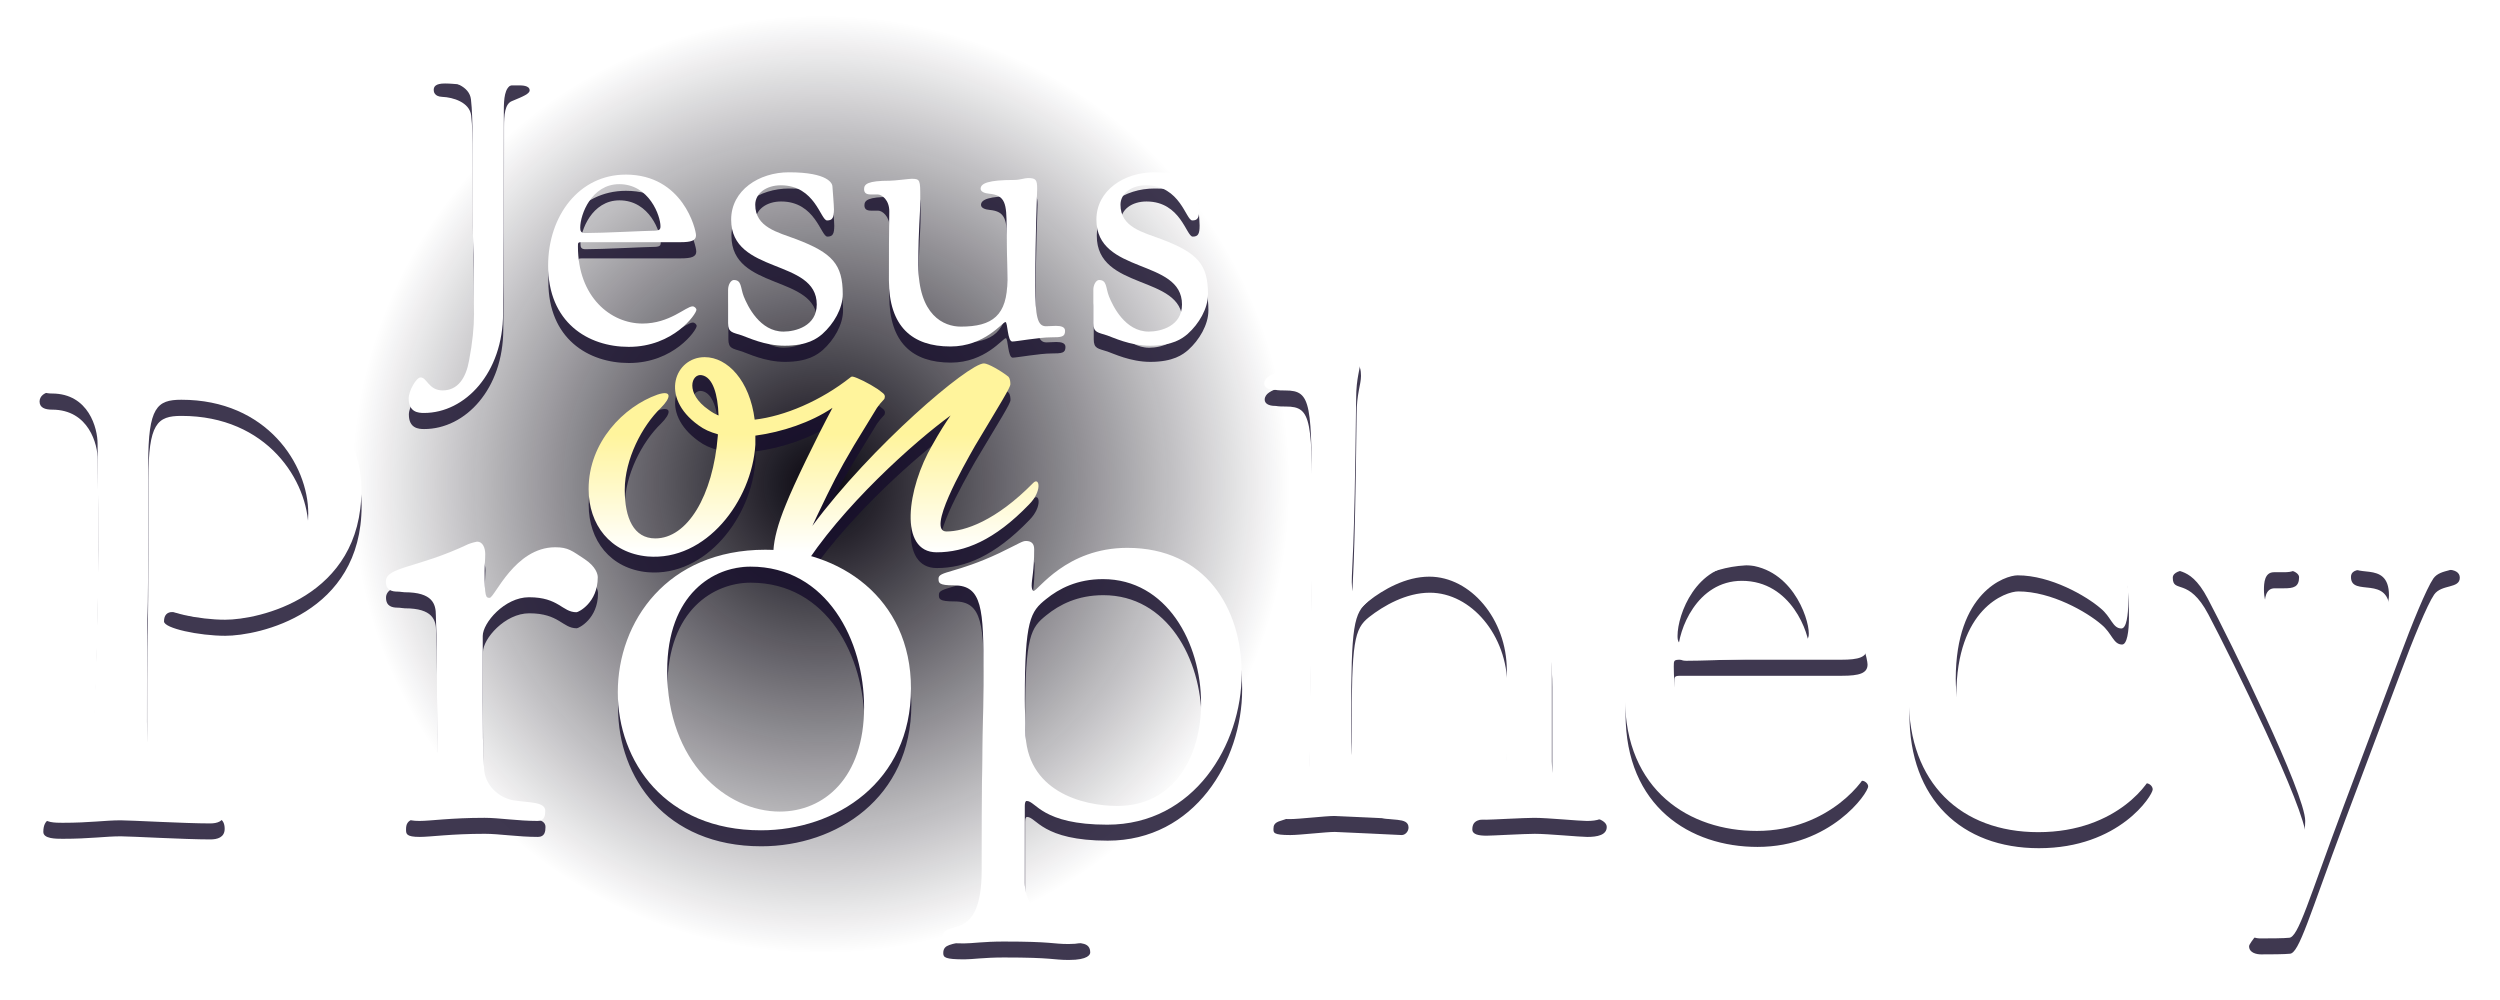 <?xml version="1.0" encoding="UTF-8" standalone="no"?>
<svg
   xmlns:dc="http://purl.org/dc/elements/1.1/"
   xmlns:cc="http://creativecommons.org/ns#"
   xmlns:rdf="http://www.w3.org/1999/02/22-rdf-syntax-ns#"
   xmlns:svg="http://www.w3.org/2000/svg"
   xmlns="http://www.w3.org/2000/svg"
   xmlns:xlink="http://www.w3.org/1999/xlink"
   height="160"
   width="400"
   xml:space="preserve"
   viewBox="0 0 400 160"
   y="0px"
   x="0px"
   id="Layer_1"
   version="1.1"><defs
   id="defs4606"><linearGradient
     id="linearGradient854"><stop
       id="stop850"
       offset="0"
       style="stop-color:#08050f;stop-opacity:1" /><stop
       id="stop852"
       offset="1"
       style="stop-color:#0a0612;stop-opacity:0" /></linearGradient><linearGradient
     id="linearGradient4618"><stop
       id="stop4614"
       offset="0"
       style="stop-color:#fff49c;stop-opacity:1;" /><stop
       id="stop4616"
       offset="1"
       style="stop-color:#ffffff;stop-opacity:1" /></linearGradient><linearGradient
     gradientUnits="userSpaceOnUse"
     y2="88.563"
     x2="134.089"
     y1="69.503"
     x1="134.089"
     id="linearGradient4620"
     xlink:href="#linearGradient4618"
     gradientTransform="matrix(0.989,0,0,0.988,1.158,0.853)" /><linearGradient
     gradientTransform="translate(3.16468e-7,-4.198912e-6)"
     gradientUnits="userSpaceOnUse"
     y2="88.563"
     x2="134.089"
     y1="69.503"
     x1="134.089"
     id="linearGradient4620-3"
     xlink:href="#linearGradient4618" /><filter
     style="color-interpolation-filters:sRGB"
     id="filter923"
     x="-0.016"
     width="1.033"
     y="-0.045"
     height="1.09"><feGaussianBlur
       stdDeviation="2.667"
       id="feGaussianBlur925" /></filter><radialGradient
     gradientUnits="userSpaceOnUse"
     r="75.045"
     fy="77.498"
     fx="131.329"
     cy="77.498"
     cx="131.329"
     id="radialGradient856"
     xlink:href="#linearGradient854" /></defs>
<linearGradient
   gradientTransform="matrix(0,18.82,18.82,0,-4024.84,247.934)"
   y2="220.792"
   x2="-8.488"
   y1="220.792"
   x1="-9.488"
   gradientUnits="userSpaceOnUse"
   id="SVGID_1_">
	<stop
   id="stop4564"
   style="stop-color:#ffebc2;stop-opacity:1"
   offset="0" />
	<stop
   id="stop4566"
   style="stop-color:#000000"
   offset="1" />
	<stop
   id="stop4568"
   style="stop-color:#ffffff;stop-opacity:1"
   offset="1" />
</linearGradient>
<circle
   r="75.045"
   cy="77.498"
   cx="131.329"
   id="path848"
   style="opacity:1;fill:url(#radialGradient856);fill-opacity:1;stroke:none;stroke-width:1;stroke-miterlimit:4;stroke-dasharray:none" /><path
   style="opacity:0.91;fill:#180f2c;fill-opacity:1;stroke-width:2.538;filter:url(#filter923)"
   d="m 70.789,12.659 c -1.484,0 -1.795,0.495 -1.795,1.051 0,0.309 0.124,1.052 1.361,1.113 1.731,0.061 4.452,0.865 4.699,3.031 0.186,1.608 0.248,3.832 0.248,6.121 0,21.148 0.186,16.881 0.186,21.086 0,0.123 0.061,6.122 0.061,7.607 0,2.039 -0.246,4.574 -0.803,7.48 -0.495,2.781 -1.793,4.822 -4.266,4.822 -2.289,0 -2.537,-2.102 -3.588,-2.102 -0.68,0 -1.916,2.163 -1.916,3.4 0,2.228 1.545,2.352 2.473,2.352 6.678,0 12.801,-6.495 12.801,-16.141 0,-2.968 0.123,8.89e-4 0.123,-29.93 v -2.844 c 0,-1.919 0.125,-3.774 1.299,-4.205 1.794,-0.743 2.844,-1.176 2.844,-1.732 0,-0.804 -1.298,-0.803 -1.73,-0.803 -3.896,0 -2.351,0.061 -5.01,0.061 -3.463,-10e-7 -5.255,-0.369 -6.986,-0.369 z m 55.709,17.004 c -4.823,0 -9.338,2.907 -9.338,7.668 0,8.905 13.852,6.245 13.852,13.727 0,3.526 -3.463,4.393 -5.379,4.393 -3.834,0 -5.813,-4.144 -6.432,-5.688 -0.556,-1.424 -0.309,-2.662 -1.607,-2.662 -0.433,0 -0.928,0.681 -0.928,1.609 v 5.379 c 0,1.546 0.742,1.486 2.227,1.979 0.928,0.311 3.709,1.672 6.924,1.672 3.71,0 5.257,-1.177 6.123,-1.92 1.793,-1.608 3.277,-4.08 3.277,-6.43 0,-4.823 -1.67,-6.679 -7.545,-8.906 -2.968,-1.113 -6.615,-1.916 -6.615,-5.564 0,-1.855 1.794,-3.154 4.143,-3.154 5.566,0 6.431,5.691 7.482,5.691 0.866,0 1.113,-0.435 1.113,-1.795 0,-0.681 -0.248,-3.523 -0.248,-3.709 0,-0.434 -0.617,-2.289 -7.049,-2.289 z m 59.107,0 c -4.823,0 -9.338,2.907 -9.338,7.668 0,8.905 13.852,6.245 13.852,13.727 0,3.526 -3.463,4.393 -5.379,4.393 -3.834,0 -5.813,-4.144 -6.432,-5.688 -0.556,-1.424 -0.309,-2.662 -1.607,-2.662 -0.433,0 -0.928,0.681 -0.928,1.609 v 5.379 c 0,1.546 0.742,1.486 2.227,1.979 0.928,0.311 3.709,1.672 6.924,1.672 3.71,0 5.257,-1.177 6.123,-1.92 1.793,-1.608 3.277,-4.08 3.277,-6.43 0,-4.823 -1.67,-6.679 -7.545,-8.906 -2.968,-1.113 -6.615,-1.916 -6.615,-5.564 0,-1.855 1.794,-3.154 4.143,-3.154 5.566,0 6.431,5.691 7.482,5.691 0.866,0 1.113,-0.435 1.113,-1.795 0,-0.681 -0.248,-3.523 -0.248,-3.709 0,-0.434 -0.617,-2.289 -7.049,-2.289 z m -85.51,0.373 c -7.544,0 -12.553,6.677 -12.553,14.717 0,9.211 6.432,13.17 13.049,13.17 7.235,0 10.945,-5.317 10.945,-5.996 0,-0.247 -0.309,-0.557 -0.619,-0.557 -1.051,0 -3.71,2.781 -8.1,2.781 -5.133,0 -10.451,-4.266 -10.451,-12.49 0,-0.62 -3.3e-4,-0.682 0.68,-0.682 h 1.855 14.037 c 1.733,0 2.535,-0.248 2.535,-1.113 0,-0.926 -2.102,-9.83 -11.379,-9.83 z m 65.109,0.555 c -0.557,-10e-7 -1.299,0.309 -2.227,0.309 -4.205,0 -5.441,0.557 -5.441,1.422 0,0.495 0.679,0.743 1.359,0.805 2.659,0.248 2.844,1.609 2.844,5.441 l 0.123,8.533 c 0,5.751 -2.41,7.545 -7.543,7.545 -2.72,0 -6.863,-1.794 -6.863,-9.957 0,-6.491 0.309,-7.605 0.309,-10.881 0,-2.906 6.6e-4,-3.094 -1.422,-3.094 -0.371,0 -2.722,0.311 -3.525,0.311 -3.586,0 -4.143,0.558 -4.143,1.361 0,0.679 0.433,0.865 1.113,0.865 h 1.111 c 0.619,0 1.857,0.864 1.857,2.719 0,2.228 -0.062,1.113 -0.062,11.131 0,7.545 3.773,10.76 9.957,10.76 5.565,0 8.407,-3.957 8.902,-3.957 0.371,-1e-6 0.31,3.154 1.113,3.154 0.619,0 4.391,-0.68 6.246,-0.68 1.731,0 2.287,-0.063 2.287,-1.051 0,-0.62 -0.617,-0.805 -1.482,-0.805 -0.495,0 -1.051,0.062 -1.607,0.062 -1.361,0 -1.732,-1.547 -1.732,-6.494 0,-8.41 0.309,-15.397 0.309,-15.77 0,-1.421 -0.184,-1.73 -1.482,-1.73 z m -66.16,0.99 c 4.886,0 6.68,5.193 6.68,6.801 0,0.559 -0.124,0.742 -1.299,0.742 -1.051,0 -8.039,0.373 -10.883,0.373 -0.68,-1e-6 -0.805,-0.311 -0.805,-0.867 0,-2.164 1.855,-7.049 6.307,-7.049 z M 217.697,57.688 c -1.213,0 -4.553,1.619 -7.283,2.834 -2.732,1.213 -6.982,1.417 -6.982,3.338 0,0.608 0.608,1.012 1.721,1.012 0.304,0 0.204,0.1 1.721,0.1 4.249,0 4.25,2.126 4.25,19.828 v 4.959 l -0.404,34.492 c 0,4.048 -0.508,6.578 -4.654,7.793 -1.113,0.299 -1.215,0.81 -1.215,1.314 0,0.608 -0.1,1.01 2.732,1.01 1.517,0 5.765,-0.506 7.182,-0.506 0.505,0 10.724,0.506 10.824,0.506 0.608,0 1.111,-0.608 1.111,-1.211 0,-1.823 -3.034,-0.913 -5.158,-1.824 -3.744,-1.617 -4.047,-6.372 -4.047,-11.229 v -2.328 c 0,-14.767 0.406,-16.79 2.832,-18.711 2.328,-1.823 5.97,-3.945 9.814,-3.945 6.675,0 12.545,6.876 12.545,15.174 0,16.791 -0.205,15.071 -0.205,16.791 0,6.881 -5.461,3.033 -5.461,6.371 0,0.814 1.011,1.014 2.324,1.014 0.809,0 6.171,-0.303 7.791,-0.303 2.125,0 7.283,0.504 8.498,0.504 1.617,0 3.135,-0.304 3.135,-1.617 0,-1.215 -2.429,-1.823 -5.463,-2.127 -2.833,-0.299 -3.338,-4.348 -3.338,-5.867 v -14.668 c 0,-14.061 -6.877,-19.928 -17.297,-19.928 -8.398,0 -13.254,7.488 -14.266,7.488 -0.608,0 -0.809,-0.71 -0.809,-1.926 0,-2.931 0.405,-2.931 0.709,-29.738 0,-3.441 0.707,-4.857 0.707,-6.273 0,-0.708 -0.101,-2.326 -1.314,-2.326 z m -104.859,1.855 c -4.722,1e-6 -7.42,6.407 -1.012,11.016 0.899,0.675 1.91,1.126 3.146,1.463 v 0.225 c -0.787,9.78 -4.946,16.637 -10.117,16.637 -3.485,0 -4.945,-3.26 -4.945,-7.869 0,-4.946 2.81,-10.343 5.846,-13.266 1.686,-1.686 1.798,-2.922 -0.562,-2.135 -5.396,1.911 -11.129,7.645 -11.129,15.289 0,5.733 3.484,10.342 9.555,10.904 9.443,0.787 16.862,-8.994 17.424,-18.1 v -1.461 c 4.272,-0.562 8.994,-2.137 12.479,-4.498 -2.698,5.059 -6.295,12.479 -7.531,15.627 -1.349,3.26 -1.911,5.621 -2.023,7.42 -6.7e-4,0.009 6.3e-4,0.014 0,0.023 -0.425,-0.02 -0.848,-0.051 -1.273,-0.051 -15.883,0 -23.875,11.633 -23.875,23.062 0,11.228 7.689,22.359 23.166,22.359 12.139,0 24.279,-7.793 24.279,-22.967 0,-11.662 -7.326,-18.89 -16.234,-21.422 6.647,-9.565 17.307,-18.972 22.604,-22.814 -0.787,1.124 -1.798,2.697 -2.922,4.721 -4.159,7.082 -5.509,17.424 0.674,17.424 4.497,0 9.33,-1.91 14.951,-7.756 2.136,-2.136 1.688,-4.496 0.676,-3.484 -6.071,6.183 -11.13,7.869 -14.053,7.869 -3.26,0 2.698,-10.456 4.609,-13.828 4.159,-6.97 5.732,-9.444 5.732,-10.006 0,-0.225 -6.4e-4,-0.899 -0.338,-1.236 -1.124,-0.899 -3.259,-2.135 -3.934,-2.135 -2.473,0 -18.212,13.377 -27.768,26.305 l 0.787,-1.686 c 2.473,-5.171 3.373,-6.969 5.959,-11.354 l 3.709,-6.072 c 0.787,-1.124 1.236,-1.347 1.236,-1.572 0.225,-0.675 -0.449,-0.901 -1.123,-1.463 -1.349,-0.899 -3.372,-1.911 -4.047,-2.023 -0.112,0 -0.225,8.64e-4 -0.338,0.113 -4.834,3.822 -10.68,6.295 -15.514,6.857 -0.787,-6.295 -4.384,-10.117 -8.094,-10.117 z M 11.301,62.444 c -3.035,0 -2.73,0.1 -3.742,0.1 -1.619,0 -2.328,0.81 -2.328,1.619 0,1.012 0.911,1.314 2.023,1.314 5.969,0 7.387,5.665 7.387,8.094 0,2.629 0.1,6.576 0.1,17.197 0,6.072 -0.507,32.776 -1.518,35.707 -1.619,4.754 -2.125,4.049 -3.541,4.451 -2.327,0.608 -3.844,0.608 -3.844,2.936 0,1.113 2.024,1.113 3.137,1.113 4.451,0 6.877,-0.402 9.406,-0.402 1.518,0 10.42,0.504 14.467,0.504 1.113,0 2.328,-0.302 2.328,-1.719 0,-3.543 -4.855,-0.912 -8.396,-3.137 -2.327,-1.519 -4.148,-4.653 -4.148,-11.637 0,-31.561 0.203,-1.818 0.203,-41.777 0,-9.104 1.416,-10.318 5.361,-10.318 13.859,0 20.535,10.522 20.535,18.41 0,11.332 -11.431,14.166 -16.895,14.166 -2.629,0 -3.744,-0.809 -5.16,-0.809 -0.707,0 -1.314,0.401 -1.314,1.514 0,1.113 5.666,2.328 9.914,2.328 5.362,0 22.053,-3.543 22.053,-21.041 0,-12.748 -11.734,-18.613 -23.266,-18.613 -3.541,0 -12.342,0.303 -16.691,0.303 -1.821,0 -4.958,-0.303 -6.07,-0.303 z m 100.779,0 c 0.1,-0.006 0.203,4.06e-4 0.309,0.021 1.799,0.337 2.585,3.149 2.697,6.521 -0.562,-0.225 -1.125,-0.563 -1.574,-0.9 -3.689,-2.529 -2.93,-5.552 -1.432,-5.643 z m 52.803,26.906 c -0.607,0 -0.91,0.305 -4.248,1.922 -7.082,3.338 -9.914,2.935 -9.914,4.15 0,0.706 -8.6e-4,1.113 2.529,1.113 4.552,0 4.754,3.843 4.754,13.959 v 2.225 c 0,4.249 -0.303,7.992 -0.303,27.92 v 2.025 c 0,12.14 -6.273,7.684 -6.273,10.82 0,0.711 0.304,1.016 3.439,1.016 1.316,0 3.138,-0.305 6.375,-0.305 7.991,0 7.89,0.402 10.52,0.402 3.137,0 3.441,-0.907 3.441,-1.211 0,-3.24 -6.072,0.304 -8.803,-3.945 -0.608,-1.015 -1.719,-2.529 -1.719,-4.754 v -1.318 -11.125 c 0,-0.505 0.101,-0.809 0.303,-0.809 1.517,0 2.427,3.842 13.049,3.842 14.062,0 21.75,-12.948 21.75,-24.48 0,-10.522 -5.866,-20.334 -18.512,-20.334 -9.914,0 -14.466,6.979 -15.174,6.979 -0.102,0 -0.305,-0.304 -0.305,-0.809 0,-1.211 0.406,-2.322 0.406,-5.969 0,-1.01 -0.608,-1.314 -1.316,-1.314 z m -88.83,0.104 c -0.102,0 -0.913,0.201 -1.418,0.402 -8.295,3.945 -13.354,3.641 -13.354,6.072 0,1.416 1.012,1.617 1.922,1.617 0.404,0 0.811,0.104 1.113,0.104 4.553,0 5.059,1.92 5.059,3.738 0,1.926 0.203,10e-4 0.203,19.326 0,7.989 -0.103,10.116 -3.744,11.027 -1.114,0.304 -1.314,0.906 -1.314,1.715 0,0.711 -0.002,1.215 2.225,1.215 1.719,0 5.059,-0.504 10.521,-0.504 2.327,0 5.361,0.504 8.598,0.504 1.113,0 1.215,-0.911 1.215,-1.617 0,-1.519 -2.631,-1.314 -5.16,-1.721 -2.327,-0.407 -4.754,-2.426 -4.754,-5.465 10e-7,-1.715 -0.201,0.104 -0.201,-10.619 v -10.518 c 0,-2.127 3.539,-6.273 7.484,-6.273 4.856,0 5.363,2.426 7.689,2.426 0.304,0 3.439,-1.515 3.439,-5.666 0,-0.505 -0.304,-1.721 -2.125,-2.932 -2.023,-1.318 -2.629,-1.92 -4.754,-1.92 -6.576,0 -9.814,8.189 -10.623,8.189 -0.608,0 -0.809,-0.099 -0.809,-4.348 0,-1.01 0.102,-1.922 0.102,-2.73 -10e-7,-1.015 -0.404,-2.023 -1.314,-2.023 z M 282.346,90.665 c -12.341,0 -20.535,10.929 -20.535,24.078 0,15.071 10.52,21.545 21.344,21.545 11.836,0 17.906,-8.7 17.906,-9.812 0,-0.402 -0.504,-0.906 -1.012,-0.906 -1.72,0 -6.07,4.549 -13.252,4.549 -8.395,0 -17.096,-6.978 -17.096,-20.432 0,-1.01 7.5e-4,-1.113 1.113,-1.113 h 3.033 22.965 c 2.833,0 4.148,-0.408 4.148,-1.824 0,-1.514 -3.442,-16.084 -18.615,-16.084 z m 48.865,0.303 c -14.364,0.001 -23.467,11.636 -23.467,23.977 0,13.556 8.395,21.551 20.939,21.551 13.049,0 18.41,-8.602 18.41,-9.514 0,-0.505 -0.506,-1.01 -1.113,-1.01 -1.313,0 -5.258,5.26 -13.352,5.26 -9.812,0 -17.299,-9.205 -17.299,-19.521 0,-14.061 7.992,-16.797 10.016,-16.797 5.362,0 11.128,3.344 13.453,5.363 1.72,1.416 1.923,3.238 3.34,3.238 0.809,0 1.113,-2.126 1.113,-4.449 0,-1.72 -0.105,-3.543 -0.205,-4.754 -0.201,-1.926 -7.685,-3.343 -11.834,-3.344 z m 49.881,0.408 c -1.821,0 -1.922,0.808 -1.922,1.215 0,3.338 6.271,-0.51 6.271,5.562 0,3.441 -7.99,25.695 -8.799,25.695 -0.912,0 -3.239,-6.273 -5.363,-10.826 -4.857,-10.924 -6.068,-13.252 -6.068,-15.781 0,-1.113 0.1,-2.832 1.617,-2.832 h 1.52 c 1.517,0 2.426,-0.201 2.426,-1.818 0,-0.51 -0.808,-1.113 -1.82,-1.113 -2.73,0 -2.53,0.201 -5.768,0.201 -4.35,0 -5.362,-0.201 -10.824,-0.201 -0.605,0 -2.021,0.304 -2.021,1.211 0,2.632 2.53,-0.2 5.768,5.971 3.641,6.881 15.781,31.562 15.781,36.012 0,7.788 -9.207,16.591 -9.207,17.703 0,1.113 1.317,1.318 1.922,1.318 4.553,0 4.148,-0.104 4.652,-0.104 1.517,0 3.136,-6.068 8.902,-21.447 l 9.004,-23.975 c 2.024,-5.46 4.35,-11.127 5.463,-12.744 1.215,-1.72 4.148,-0.911 4.148,-2.734 0,-0.809 -0.709,-1.312 -2.125,-1.312 -0.809,0 -4.553,0.102 -6.273,0.102 -1.821,0 -4.551,-0.102 -7.283,-0.102 z M 280.625,93.198 c 7.994,0 10.928,8.493 10.928,11.125 0,0.912 -0.204,1.217 -2.125,1.217 -1.72,0 -13.151,0.607 -17.805,0.607 -1.112,0 -1.316,-0.509 -1.316,-1.416 0,-3.543 3.035,-11.533 10.318,-11.533 z m -160.361,0.299 c 12.442,0 18.412,12.042 18.412,22.766 0,11.429 -6.474,16.895 -13.656,16.895 -8.599,0 -18.209,-7.994 -18.209,-22.766 0,-12.542 7.587,-16.895 13.453,-16.895 z m 57.062,2.025 c 10.319,0 15.883,10.321 15.883,20.133 0,8.596 -4.35,16.59 -13.557,16.59 -5.564,0 -14.869,-2.327 -14.869,-12.242 0,-2.024 -0.102,-3.034 -0.102,-5.059 0,-12.846 0.911,-14.159 3.439,-16.184 2.125,-1.72 5.058,-3.238 9.205,-3.238 z"
   id="path4571-5"
   transform="matrix(0.989,0,0,0.988,1.158,0.853)" /><path
   id="path4571"
   d="m 133.198,65.254 c -3.446,2.334 -8.115,3.889 -12.34,4.445 v 1.445 c -0.556,9.001 -7.893,18.669 -17.231,17.891 -6.003,-0.556 -9.449,-5.112 -9.449,-10.779 0,-7.556 5.67,-13.224 11.006,-15.113 2.335,-0.778 2.223,0.444 0.556,2.111 -3.002,2.889 -5.781,8.223 -5.781,13.113 0,4.556 1.445,7.779 4.891,7.779 5.114,0 9.227,-6.779 10.005,-16.446 v -0.222 c -1.223,-0.333 -2.223,-0.778 -3.113,-1.445 -6.337,-4.556 -3.669,-10.89 1.001,-10.89 3.669,0 7.226,3.778 8.004,10.001 4.78,-0.556 10.561,-3 15.341,-6.779 0.111,-0.111 0.222,-0.111 0.334,-0.111 0.667,0.111 2.668,1.111 4.002,2 0.667,0.556 1.334,0.778 1.112,1.445 0,0.222 -0.445,0.445 -1.223,1.556 l -3.669,6.001 c -2.557,4.334 -3.446,6.112 -5.892,11.223 l -0.778,1.667 c 9.449,-12.779 25.013,-26.003 27.459,-26.003 0.667,0 2.779,1.222 3.891,2.111 0.334,0.333 0.334,1 0.334,1.222 0,0.556 -1.556,3 -5.67,9.89 -1.89,3.334 -7.782,13.668 -4.558,13.668 2.89,0 7.893,-1.667 13.896,-7.779 1.001,-1 1.445,1.333 -0.667,3.445 -5.558,5.778 -10.339,7.668 -14.786,7.668 -6.114,0 -4.78,-10.223 -0.667,-17.224 1.112,-2 2.112,-3.556 2.89,-4.667 -5.67,4.112 -17.565,14.668 -23.901,24.892 h -0.222 c -1.223,0 -2.779,-0.556 -3.446,-1 -0.556,-0.333 -0.889,-0.778 -0.778,-2.334 0.111,-1.778 0.667,-4.112 2.001,-7.334 1.223,-3.111 4.78,-10.446 7.448,-15.446 z m -18.232,1.222 c -0.111,-3.334 -0.889,-6.112 -2.668,-6.445 -1.668,-0.333 -2.779,2.889 1.112,5.556 0.445,0.333 1.001,0.667 1.556,0.889 z"
   style="fill:url(#linearGradient4620);fill-opacity:1;stroke-width:2.509" />
<g
   style="fill:#ffffff;fill-opacity:1;stroke-width:1.011"
   transform="matrix(2.481,0,0,2.48,-71.795,-184.227)"
   id="g4583">
	<path
   style="fill:#ffffff;fill-opacity:1;stroke-width:1.011"
   id="path4573"
   d="m 56.057,98.634 c 0.419,0 0.518,0.838 1.43,0.838 0.985,0 1.503,-0.813 1.7,-1.922 0.222,-1.158 0.32,-2.169 0.32,-2.981 0,-0.592 -0.024,-2.982 -0.024,-3.031 0,-1.676 -0.074,0.024 -0.074,-8.403 0,-0.912 -0.024,-1.799 -0.099,-2.439 -0.099,-0.863 -1.183,-1.184 -1.873,-1.208 -0.493,-0.024 -0.542,-0.32 -0.542,-0.443 0,-0.222 0.124,-0.419 0.715,-0.419 0.69,0 1.405,0.147 2.785,0.147 1.06,0 0.443,-0.024 1.996,-0.024 0.172,0 0.69,0 0.69,0.32 0,0.222 -0.419,0.395 -1.134,0.69 -0.468,0.172 -0.517,0.911 -0.517,1.676 v 1.133 c 0,11.928 -0.049,10.745 -0.049,11.928 0,3.844 -2.44,6.432 -5.101,6.432 -0.37,0 -0.986,-0.049 -0.986,-0.937 0,-0.493 0.493,-1.355 0.764,-1.355 z" />
	<path
   style="fill:#ffffff;fill-opacity:1;stroke-width:1.011"
   id="path4575"
   d="m 69.289,85.549 c 3.697,0 4.535,3.549 4.535,3.918 0,0.345 -0.32,0.443 -1.011,0.443 h -5.594 -0.739 c -0.271,0 -0.271,0.024 -0.271,0.271 0,3.277 2.119,4.978 4.165,4.978 1.75,0 2.809,-1.108 3.228,-1.108 0.124,0 0.247,0.123 0.247,0.222 0,0.271 -1.479,2.39 -4.362,2.39 -2.637,0 -5.2,-1.577 -5.2,-5.248 0,-3.204 1.996,-5.865 5.002,-5.865 z m -2.612,3.771 c 1.133,0 3.918,-0.148 4.337,-0.148 0.468,0 0.518,-0.073 0.518,-0.296 0,-0.641 -0.714,-2.71 -2.662,-2.71 -1.774,0 -2.513,1.946 -2.513,2.809 0,0.222 0.049,0.346 0.32,0.346 z" />
	<path
   style="fill:#ffffff;fill-opacity:1;stroke-width:1.011"
   id="path4577"
   d="m 75.892,92.992 c 0,-0.37 0.197,-0.642 0.37,-0.642 0.518,0 0.419,0.493 0.641,1.061 0.247,0.615 1.035,2.267 2.563,2.267 0.764,0 2.144,-0.345 2.144,-1.75 0,-2.981 -5.52,-1.922 -5.52,-5.471 0,-1.897 1.799,-3.056 3.721,-3.056 2.563,0 2.81,0.739 2.81,0.912 0,0.074 0.099,1.207 0.099,1.479 0,0.542 -0.099,0.715 -0.444,0.715 -0.419,0 -0.764,-2.268 -2.982,-2.268 -0.936,0 -1.651,0.518 -1.651,1.257 0,1.454 1.454,1.774 2.637,2.218 2.341,0.888 3.006,1.627 3.006,3.549 0,0.937 -0.591,1.922 -1.306,2.562 -0.345,0.296 -0.961,0.765 -2.44,0.765 -1.281,0 -2.39,-0.542 -2.76,-0.666 C 76.188,95.727 75.892,95.751 75.892,95.135 Z" />
	<path
   style="fill:#ffffff;fill-opacity:1;stroke-width:1.011"
   id="path4579"
   d="m 86.314,85.944 c 0.32,0 1.257,-0.124 1.405,-0.124 0.567,0 0.567,0.074 0.567,1.232 0,1.306 -0.124,1.75 -0.124,4.337 0,3.253 1.651,3.968 2.735,3.968 2.045,0 3.006,-0.715 3.006,-3.007 l -0.049,-3.4 c 0,-1.527 -0.074,-2.07 -1.133,-2.169 -0.271,-0.024 -0.542,-0.123 -0.542,-0.32 0,-0.345 0.493,-0.566 2.168,-0.566 0.37,0 0.665,-0.123 0.887,-0.123 0.518,0 0.591,0.123 0.591,0.689 0,0.148 -0.123,2.933 -0.123,6.284 0,1.972 0.147,2.588 0.69,2.588 0.222,0 0.443,-0.024 0.641,-0.024 0.345,0 0.591,0.073 0.591,0.32 0,0.394 -0.222,0.419 -0.912,0.419 -0.739,0 -2.243,0.271 -2.489,0.271 -0.32,0 -0.295,-1.257 -0.443,-1.257 -0.197,0 -1.331,1.577 -3.548,1.577 -2.464,0 -3.968,-1.281 -3.968,-4.288 0,-3.992 0.025,-3.548 0.025,-4.436 0,-0.739 -0.493,-1.084 -0.74,-1.084 h -0.443 c -0.271,0 -0.443,-0.074 -0.443,-0.345 0,-0.32 0.222,-0.542 1.651,-0.542 z" />
	<path
   style="fill:#ffffff;fill-opacity:1;stroke-width:1.011"
   id="path4581"
   d="m 99.447,92.992 c 0,-0.37 0.197,-0.642 0.37,-0.642 0.518,0 0.419,0.493 0.641,1.061 0.247,0.615 1.035,2.267 2.563,2.267 0.764,0 2.144,-0.345 2.144,-1.75 0,-2.981 -5.52,-1.922 -5.52,-5.471 0,-1.897 1.799,-3.056 3.721,-3.056 2.563,0 2.81,0.739 2.81,0.912 0,0.074 0.099,1.207 0.099,1.479 0,0.542 -0.099,0.715 -0.444,0.715 -0.419,0 -0.764,-2.268 -2.982,-2.268 -0.936,0 -1.651,0.518 -1.651,1.257 0,1.454 1.454,1.774 2.637,2.218 2.341,0.888 3.006,1.627 3.006,3.549 0,0.937 -0.591,1.922 -1.306,2.562 -0.345,0.296 -0.961,0.765 -2.44,0.765 -1.281,0 -2.39,-0.542 -2.76,-0.666 -0.592,-0.196 -0.887,-0.172 -0.887,-0.788 v -2.144 z" />
</g>
<g
   style="fill:#ffffff;fill-opacity:1;stroke-width:1.011"
   transform="matrix(2.481,0,0,2.48,-71.795,-184.227)"
   id="g4601">
	<path
   style="fill:#ffffff;fill-opacity:1;stroke-width:1.011"
   id="path4585"
   d="m 32.411,98.504 c 0.403,0 0.282,-0.04 1.492,-0.04 0.443,0 1.693,0.121 2.419,0.121 1.733,0 5.241,-0.121 6.652,-0.121 4.596,0 9.272,2.338 9.272,7.418 0,6.973 -6.652,8.385 -8.789,8.385 -1.693,0 -3.951,-0.484 -3.951,-0.928 0,-0.443 0.242,-0.604 0.524,-0.604 0.564,0 1.008,0.322 2.056,0.322 2.177,0 6.732,-1.129 6.732,-5.645 0,-3.144 -2.661,-7.337 -8.184,-7.337 -1.572,0 -2.137,0.484 -2.137,4.112 0,15.924 -0.081,4.071 -0.081,16.649 0,2.783 0.726,4.031 1.653,4.637 1.411,0.887 3.346,-0.162 3.346,1.25 0,0.564 -0.484,0.686 -0.927,0.686 -1.613,0 -5.16,-0.201 -5.765,-0.201 -1.008,0 -1.975,0.16 -3.749,0.16 -0.443,0 -1.25,0 -1.25,-0.443 0,-0.928 0.604,-0.928 1.532,-1.17 0.564,-0.16 0.766,0.121 1.411,-1.773 0.403,-1.168 0.604,-11.811 0.604,-14.23 0,-4.233 -0.04,-5.805 -0.04,-6.853 0,-0.968 -0.564,-3.226 -2.943,-3.226 -0.443,0 -0.806,-0.12 -0.806,-0.523 0,-0.322 0.282,-0.646 0.927,-0.646 z" />
	<path
   style="fill:#ffffff;fill-opacity:1;stroke-width:1.011"
   id="path4587"
   d="m 59.143,109.389 c 0.201,-0.08 0.524,-0.16 0.564,-0.16 0.363,0 0.524,0.402 0.524,0.807 0,0.322 -0.041,0.686 -0.041,1.088 0,1.693 0.081,1.732 0.323,1.732 0.322,0 1.612,-3.264 4.233,-3.264 0.847,0 1.088,0.24 1.895,0.766 0.726,0.482 0.847,0.967 0.847,1.168 0,1.654 -1.25,2.258 -1.371,2.258 -0.927,0 -1.129,-0.967 -3.064,-0.967 -1.572,0 -2.983,1.652 -2.983,2.5 v 4.191 c 0,4.273 0.081,3.549 0.081,4.232 0,1.211 0.967,2.016 1.895,2.178 1.008,0.162 2.056,0.08 2.056,0.686 0,0.281 -0.041,0.645 -0.484,0.645 -1.29,0 -2.5,-0.201 -3.427,-0.201 -2.177,0 -3.507,0.201 -4.192,0.201 -0.887,0 -0.887,-0.201 -0.887,-0.484 0,-0.322 0.081,-0.562 0.524,-0.684 1.451,-0.363 1.492,-1.211 1.492,-4.395 0,-7.701 -0.081,-6.934 -0.081,-7.701 0,-0.725 -0.201,-1.49 -2.016,-1.49 -0.121,0 -0.282,-0.041 -0.443,-0.041 -0.363,0 -0.766,-0.08 -0.766,-0.645 0,-0.969 2.016,-0.848 5.322,-2.42 z" />
	<path
   style="fill:#ffffff;fill-opacity:1;stroke-width:1.011"
   id="path4589"
   d="m 78.294,109.752 c 4.717,0 9.393,3.064 9.393,8.949 0,6.047 -4.838,9.152 -9.675,9.152 -6.168,0 -9.232,-4.436 -9.232,-8.91 0,-4.555 3.185,-9.191 9.514,-9.191 z m 0.927,16.893 c 2.862,0 5.442,-2.178 5.442,-6.732 0,-4.273 -2.379,-9.072 -7.337,-9.072 -2.338,0 -5.362,1.734 -5.362,6.732 -10e-7,5.887 3.83,9.072 7.257,9.072 z" />
	<path
   style="fill:#ffffff;fill-opacity:1;stroke-width:1.011"
   id="path4591"
   d="m 93.415,109.953 c 1.33,-0.645 1.451,-0.766 1.693,-0.766 0.282,0 0.524,0.121 0.524,0.523 0,1.453 -0.162,1.896 -0.162,2.379 0,0.201 0.081,0.322 0.121,0.322 0.282,0 2.096,-2.781 6.047,-2.781 5.04,0 7.377,3.91 7.377,8.104 0,4.596 -3.063,9.756 -8.667,9.756 -4.233,0 -4.596,-1.531 -5.2,-1.531 -0.081,0 -0.121,0.121 -0.121,0.322 v 4.434 0.525 c 0,0.887 0.443,1.49 0.686,1.895 1.088,1.693 3.507,0.281 3.507,1.572 0,0.121 -0.121,0.482 -1.371,0.482 -1.048,0 -1.008,-0.16 -4.192,-0.16 -1.29,0 -2.016,0.121 -2.54,0.121 -1.25,0 -1.371,-0.121 -1.371,-0.404 0,-1.25 2.5,0.525 2.5,-4.312 v -0.807 c 0,-7.941 0.121,-9.434 0.121,-11.127 v -0.887 c 0,-4.031 -0.081,-5.562 -1.895,-5.562 -1.008,0 -1.008,-0.162 -1.008,-0.443 0,-0.484 1.129,-0.324 3.951,-1.654 z m 1.653,11.449 c 0,3.951 3.708,4.879 5.926,4.879 3.669,0 5.402,-3.186 5.402,-6.611 0,-3.91 -2.217,-8.023 -6.33,-8.023 -1.653,0 -2.822,0.605 -3.668,1.291 -1.008,0.807 -1.371,1.33 -1.371,6.449 -10e-7,0.807 0.041,1.209 0.041,2.016 z" />
	<path
   style="fill:#ffffff;fill-opacity:1;stroke-width:1.011"
   id="path4593"
   d="m 113.252,97.699 c 1.088,-0.484 2.419,-1.129 2.902,-1.129 0.483,0 0.524,0.645 0.524,0.927 0,0.564 -0.282,1.129 -0.282,2.5 -0.121,10.683 -0.282,10.683 -0.282,11.851 0,0.484 0.08,0.768 0.322,0.768 0.403,0 2.338,-2.984 5.685,-2.984 4.152,0 6.894,2.338 6.894,7.941 v 5.846 c 0,0.605 0.201,2.219 1.33,2.338 1.209,0.121 2.177,0.363 2.177,0.848 0,0.523 -0.604,0.645 -1.249,0.645 -0.484,0 -2.54,-0.201 -3.387,-0.201 -0.646,0 -2.782,0.121 -3.104,0.121 -0.523,0 -0.927,-0.08 -0.927,-0.404 0,-1.33 2.177,0.203 2.177,-2.539 0,-0.686 0.081,0 0.081,-6.691 0,-3.307 -2.339,-6.047 -4.999,-6.047 -1.532,0 -2.983,0.846 -3.911,1.572 -0.967,0.766 -1.129,1.572 -1.129,7.457 v 0.928 c 0,1.936 0.121,3.83 1.613,4.475 0.847,0.363 2.056,0 2.056,0.727 0,0.24 -0.201,0.482 -0.443,0.482 -0.04,0 -4.112,-0.201 -4.313,-0.201 -0.564,0 -2.258,0.201 -2.862,0.201 -1.129,0 -1.089,-0.16 -1.089,-0.402 0,-0.201 0.041,-0.404 0.484,-0.523 1.652,-0.484 1.855,-1.492 1.855,-3.105 l 0.161,-13.746 v -1.976 c 0,-7.055 0,-7.901 -1.693,-7.901 -0.604,0 -0.564,-0.04 -0.686,-0.04 -0.443,0 -0.686,-0.161 -0.686,-0.403 0,-0.766 1.693,-0.847 2.782,-1.33 z" />
	<path
   style="fill:#ffffff;fill-opacity:1;stroke-width:1.011"
   id="path4595"
   d="m 141.918,109.711 c 6.047,0 7.418,5.807 7.418,6.41 0,0.564 -0.524,0.727 -1.653,0.727 h -9.151 -1.209 c -0.443,0 -0.443,0.041 -0.443,0.443 0,5.361 3.467,8.143 6.812,8.143 2.862,0 4.596,-1.812 5.281,-1.812 0.202,0 0.403,0.201 0.403,0.361 0,0.443 -2.419,3.91 -7.136,3.91 -4.313,0 -8.506,-2.58 -8.506,-8.586 0,-5.24 3.266,-9.596 8.184,-9.596 z m -4.273,6.17 c 1.854,0 6.41,-0.242 7.096,-0.242 0.766,0 0.847,-0.121 0.847,-0.484 0,-1.049 -1.169,-4.434 -4.354,-4.434 -2.902,0 -4.112,3.184 -4.112,4.596 0,0.361 0.081,0.564 0.524,0.564 z" />
	<path
   style="fill:#ffffff;fill-opacity:1;stroke-width:1.011"
   id="path4597"
   d="m 161.392,109.832 c 1.653,0 4.637,0.564 4.717,1.332 0.04,0.482 0.081,1.209 0.081,1.895 0,0.926 -0.121,1.773 -0.443,1.773 -0.564,0 -0.645,-0.727 -1.331,-1.291 -0.927,-0.805 -3.225,-2.137 -5.361,-2.137 -0.807,0 -3.991,1.09 -3.991,6.693 0,4.111 2.983,7.779 6.894,7.779 3.226,0 4.798,-2.096 5.321,-2.096 0.242,0 0.443,0.201 0.443,0.402 0,0.363 -2.137,3.791 -7.337,3.791 -4.999,0 -8.345,-3.186 -8.345,-8.588 0,-4.918 3.628,-9.555 9.353,-9.555 z" />
	<path
   style="fill:#ffffff;fill-opacity:1;stroke-width:1.011"
   id="path4599"
   d="m 169.82,110.035 c 2.177,0 2.58,0.08 4.313,0.08 1.29,0 1.21,-0.08 2.298,-0.08 0.403,0 0.726,0.24 0.726,0.443 0,0.645 -0.362,0.725 -0.967,0.725 h -0.605 c -0.604,0 -0.645,0.686 -0.645,1.129 0,1.008 0.483,1.936 2.419,6.289 0.847,1.814 1.773,4.314 2.137,4.314 0.322,0 3.507,-8.869 3.507,-10.24 0,-2.42 -2.499,-0.887 -2.499,-2.217 0,-0.162 0.04,-0.484 0.766,-0.484 1.089,0 2.177,0.041 2.902,0.041 0.686,0 2.178,-0.041 2.5,-0.041 0.564,0 0.847,0.201 0.847,0.523 0,0.727 -1.169,0.404 -1.653,1.09 -0.443,0.645 -1.37,2.902 -2.177,5.078 l -3.588,9.555 c -2.298,6.129 -2.943,8.547 -3.548,8.547 -0.201,0 -0.04,0.041 -1.854,0.041 -0.241,0 -0.766,-0.082 -0.766,-0.525 0,-0.443 3.669,-3.951 3.669,-7.055 0,-1.773 -4.838,-11.609 -6.289,-14.352 -1.29,-2.459 -2.298,-1.33 -2.298,-2.379 0,-0.361 0.564,-0.482 0.806,-0.482 z" />
</g>
</svg>
